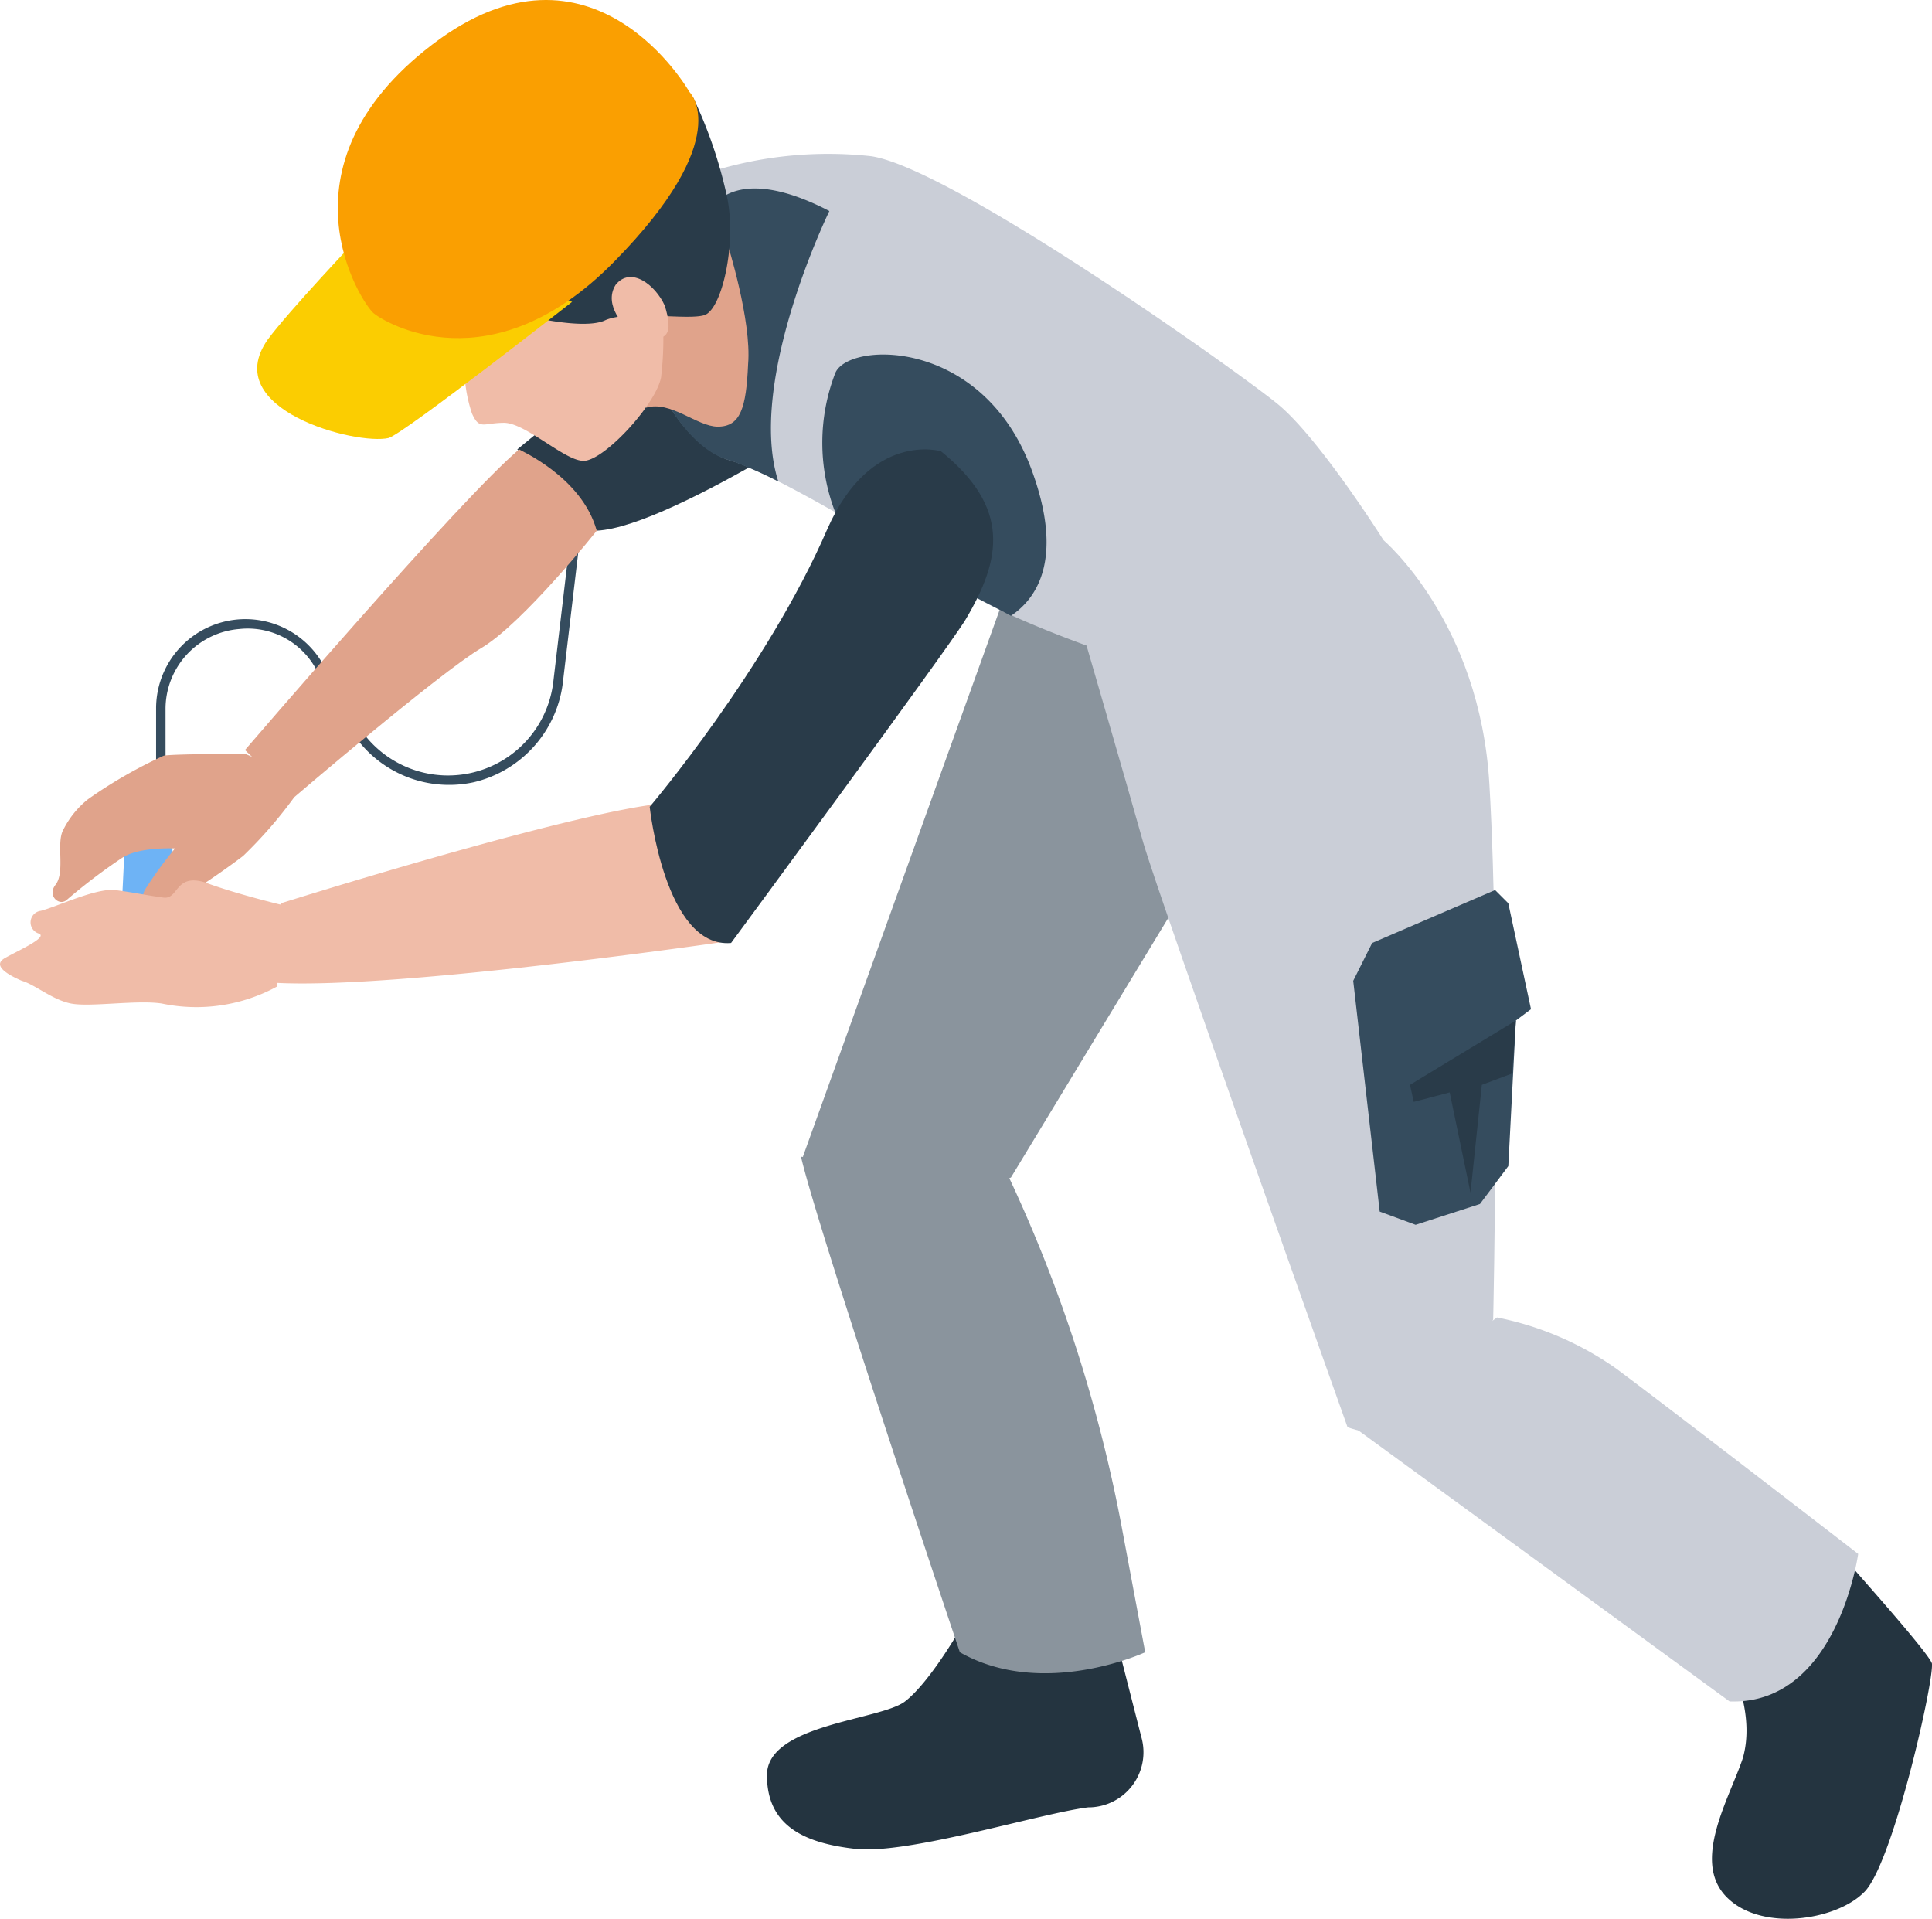<svg xmlns="http://www.w3.org/2000/svg" width="137.701" height="136.75"><g data-name="グループ 2749"><g data-name="グループ 2747"><g data-name="グループ 2746"><g data-name="グループ 2739"><path data-name="パス 1569" d="M11.799 56.826h-.674v-6.335a6.366 6.366 0 0 1 12-2.965l2.157 3.774a7.556 7.556 0 0 0 14.153-2.7l1.48-12.532.674.135-1.483 12.536a8.33 8.33 0 0 1-6.335 7.009 8.234 8.234 0 0 1-9.032-4.18l-2.157-3.774a5.543 5.543 0 0 0-5.527-2.965 5.716 5.716 0 0 0-5.257 5.661z" fill="#354c5e"/></g><g data-name="グループ 2744"><path data-name="パス 1572" d="M12.608 66.936H8.564l.4-8.222h3.235z" fill="#6eb3f5"/></g><g data-name="グループ 2745"><path data-name="パス 1580" d="M128.801 109.262a3.429 3.429 0 0 1 2.022 1.078c.809.944 6.74 7.549 6.875 8.222.135 1.348-2.831 14.423-4.853 16.31-2.022 2.022-7.414 2.831-9.84.27s.27-7.009 1.213-9.84c.809-2.831-.4-6.066-1.618-8.222z" fill="#243440"/><path data-name="パス 1581" d="m81.353 123.819-1.618-6.335-11.322-1.348s-2.157 3.774-3.909 5.122-9.84 1.618-9.84 5.257 2.7 4.853 6.335 5.257c3.774.4 13.21-2.561 16.58-2.965h.135a3.929 3.929 0 0 0 3.639-4.988z" fill="#243440"/><path data-name="パス 1582" d="M80.005 109.127a103.807 103.807 0 0 0-8.088-25.207L57.09 82.438c1.213 5.257 11.323 35.316 11.323 35.316 5.931 3.37 13.21 0 13.21 0z" fill="#8a949d"/><path data-name="パス 1583" d="M132.44 110.744s-1.483 10.784-9.166 10.514l-26.959-19.68 10.379-7.683a22.259 22.259 0 0 1 8.492 3.639c3.64 2.696 17.254 13.21 17.254 13.21z" fill="#caced7"/><path data-name="パス 1584" d="M85.125 62.353 72.052 83.921a15.876 15.876 0 0 1-14.827-1.483l14.693-40.843h3.639l5.122 4.044z" fill="#8a949d"/><path data-name="パス 1585" d="M98.605 38.495s6.875 5.8 7.549 17.389c.809 13.749.27 38.147.27 38.147s-3.774 10.11-10.379 7.683c0 0-13.345-37.473-14.558-41.652-1.212-4.313-4.582-15.906-4.582-15.906z" fill="#caced7"/><path data-name="パス 1586" d="M63.291 27.172S48.059 37.551 42.532 37.82l-5.661-5.796 15.771-12.94 8.492 2.022z" fill="#293b49"/><path data-name="パス 1587" d="M42.532 37.824s-5.257 6.6-8.222 8.357-13.35 10.643-13.35 10.643l-3.5-3.37s15.5-18.06 19.545-21.43c-.135 0 4.448 1.887 5.527 5.8z" fill="#e0a38b"/><path data-name="パス 1588" d="M50.755 12.209a28.147 28.147 0 0 1 11.323-1.078c5.661.809 26.015 15.232 28.981 17.658s7.548 9.705 7.548 9.705-1.078 11.727-18.736 8.357c0 0-7.953-2.561-12-5.257s-12.94-7.953-15.771-8.762-4.715-4.447-4.715-4.447z" fill="#caced7"/><path data-name="パス 1589" d="M59.112 15.041c-6.47-3.37-8.222-.4-8.222-.4l-1.483 4.313-2.022 9.431s1.887 3.774 4.718 4.448a29.034 29.034 0 0 1 3.37 1.483c-2.288-7.144 3.639-19.275 3.639-19.275z" fill="#354c5e"/><path data-name="パス 1590" d="M59.516 26.633a13.8 13.8 0 0 0 0 9.84c3.1 1.752 6.335 3.774 8.357 5.122 1.213.809 2.7 1.483 4.179 2.292 1.618-1.078 3.909-3.774 1.483-10.379-3.505-9.571-13.21-9.167-14.019-6.875z" fill="#354c5e"/><path data-name="パス 1591" d="M51.837 17.332s1.752 5.527 1.483 8.627c-.135 3.1-.539 4.448-2.157 4.448-1.483 0-3.37-1.887-5.122-1.348l.4-8.357z" fill="#e0a38b"/><path data-name="パス 1592" d="M47.115 21.376a23.11 23.11 0 0 1 0 5.527c-.4 2.022-4.313 6.2-5.661 5.931-1.348-.135-4.044-2.7-5.527-2.7s-1.752.539-2.292-.674a10.562 10.562 0 0 1-.539-3.37l5.8-5.658z" fill="#f0bca8"/><path data-name="パス 1593" d="M49.407 6.953a32.23 32.23 0 0 1 2.426 7.144c.674 3.37-.4 7.953-1.618 8.357s-5.527-.4-7.144.4c-1.618.674-5.8-.4-5.8-.4z" fill="#293b49"/><path data-name="パス 1594" d="M19.078 24.206c1.483-2.022 6.47-7.279 6.47-7.279L40.78 21.51s-11.862 9.3-13.075 9.705c-2.292.539-12.132-2.022-8.627-7.009z" fill="#fbcd01"/><path data-name="パス 1595" d="M49.137 6.548s-6.875-12.131-18.333-3.37-4.987 18.467-4.179 19.141 8.357 5.257 17.119-3.639 5.393-12.132 5.393-12.132z" fill="#fa9f01"/><path data-name="パス 1596" d="M44.689 23.398s-1.752-1.618-.809-3.1c1.078-1.348 2.831 0 3.5 1.483.544 1.751.544 3.234-2.691 1.617z" fill="#f0bca8"/><path data-name="パス 1597" d="M20.964 56.826a31.518 31.518 0 0 1-3.639 4.179 55.611 55.611 0 0 1-5.931 3.909c-.944.674-1.483-.674-1.078-1.483a29.176 29.176 0 0 1 2.157-2.965s-2.561-.135-3.774.674a41.234 41.234 0 0 0-3.909 2.965c-.539.539-1.483-.27-.809-1.078.674-.944 0-2.965.539-3.909a6.518 6.518 0 0 1 1.752-2.157 33.535 33.535 0 0 1 5.392-3.1c.539-.135 5.8-.135 5.8-.135s2.961 1.078 3.5 3.1z" fill="#e0a38b"/></g><path data-name="パス 1598" d="M20.153 64.51s-3.37-.809-5.527-1.618c-2.157-.674-1.887 1.213-2.965 1.078s-2.292-.4-3.5-.539c-1.348-.135-4.179 1.213-5.257 1.483a.83.83 0 0 0-.135 1.618c.674.27-1.483 1.213-2.426 1.752s.27 1.213 1.213 1.618c.944.27 2.157 1.348 3.5 1.618s4.718-.27 6.47 0a12 12 0 0 0 8.227-1.214z" fill="#f0bca8"/><path data-name="パス 1599" d="M51.968 67.071s-23.859 3.5-32.485 2.965a10.024 10.024 0 0 1 .539-5.661s24.397-7.683 28.712-7.144z" fill="#f0bca8"/><path data-name="パス 1600" d="M67.064 32.159s-4.987-1.483-8.088 5.527C54.663 47.66 46.306 57.5 46.306 57.5s1.078 10.11 5.8 9.705c0 0 15.5-21.028 16.715-23.05 2.557-4.313 3.231-7.952-1.757-11.996z" fill="#293b49"/></g></g><g data-name="グループ 2748"><path data-name="パス 1606" d="m106.56 63.432-8.762 3.774-1.348 2.696 1.887 16.445 2.561.944 4.583-1.483 2.022-2.7.539-10.376 1.078-.809-1.618-7.549z" fill="#354c5e"/><path data-name="パス 1607" d="m108.042 72.733-7.548 4.583.27 1.213 2.561-.674 1.483 7.144.809-7.683 2.157-.809z" fill="#293b49"/></g></g></svg>